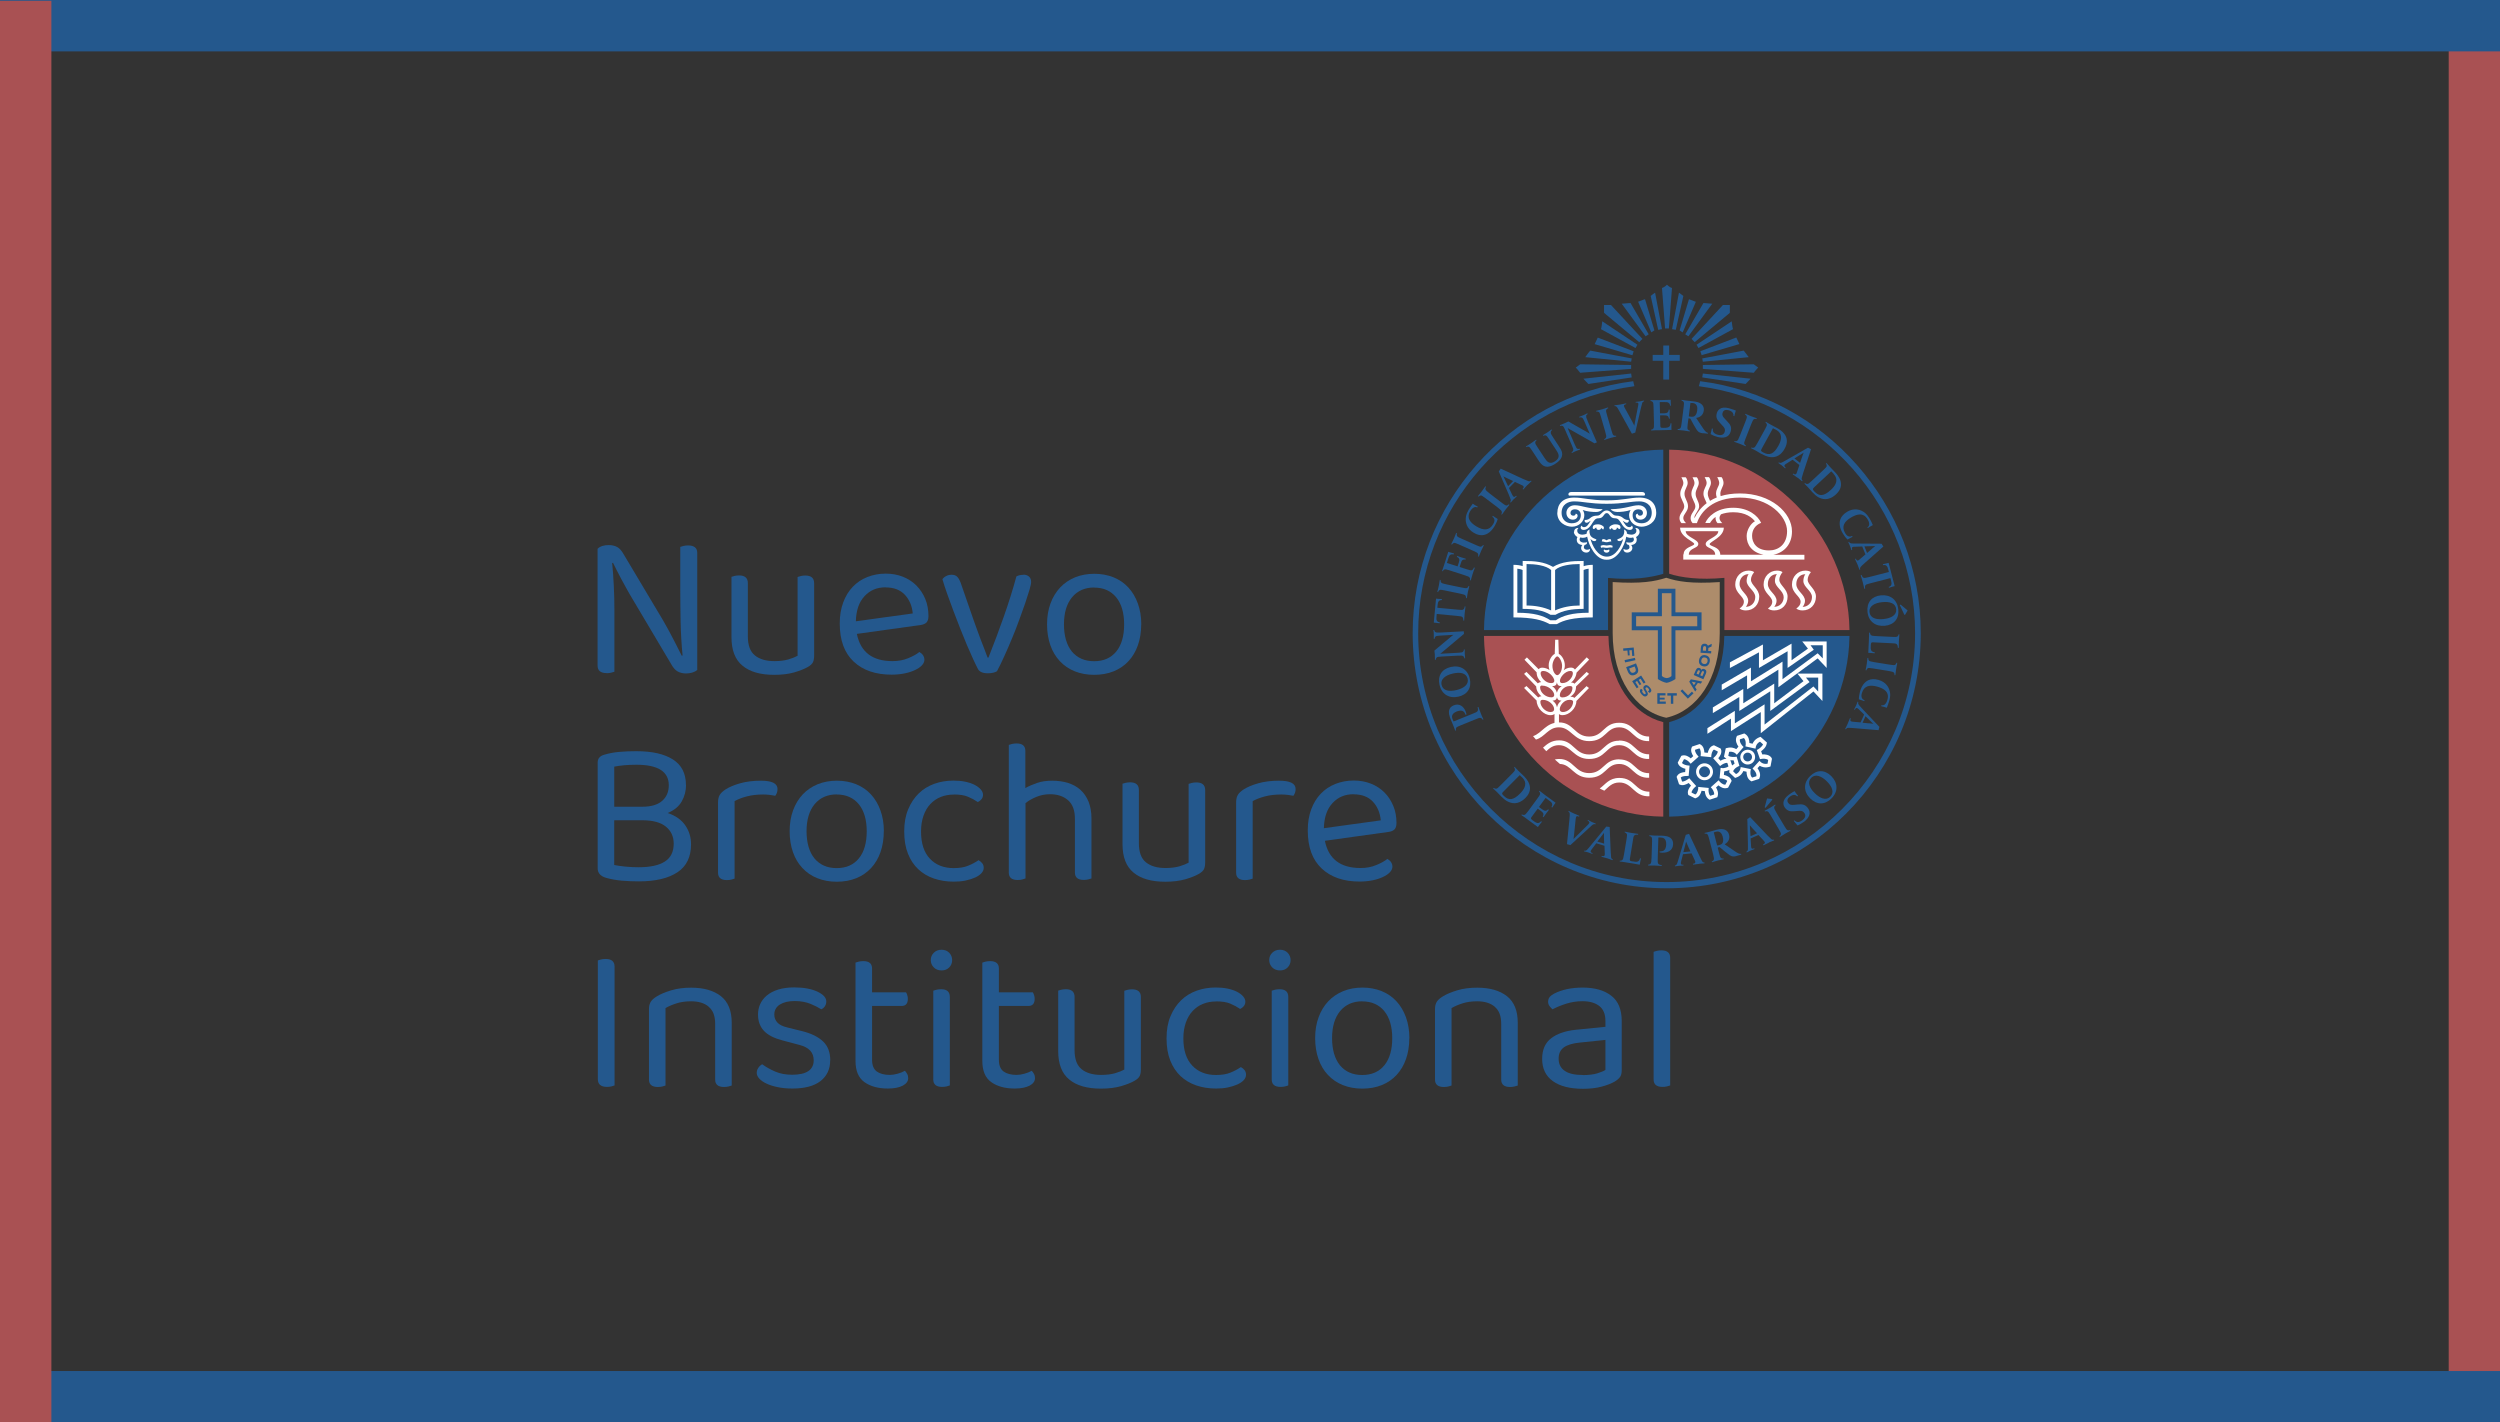 <?xml version="1.0" encoding="UTF-8"?><svg id="Capa_1" xmlns="http://www.w3.org/2000/svg" viewBox="0 0 290 165"><rect x="0" y="0" width="290" height="165" fill="#333333" stroke="none"/><defs><style>.cls-1{fill:#fff;}.cls-2{fill:#a95153;}.cls-3{fill:#ad8c6b;}.cls-4{fill:#24588d;}</style></defs><path class="cls-4" d="m70.38,78.08c-.71,0-1.06-.29-1.06-.86v-13.56c.29-.29.72-.43,1.3-.43.38,0,.71.08.98.23.27.15.52.43.74.83l4.58,7.68c.19.34.39.69.6,1.07s.41.75.6,1.13c.19.38.37.73.54,1.06s.31.6.42.83l.1-.02c-.13-1.3-.2-2.6-.23-3.91-.02-1.31-.04-2.59-.04-3.84v-4.85c.1-.03.22-.07.38-.11.16-.04.34-.06.53-.06.7,0,1.06.29,1.06.86v13.58c-.14.13-.33.23-.55.3-.22.07-.47.11-.74.11-.38,0-.71-.08-.98-.23s-.52-.43-.74-.83l-4.56-7.68c-.19-.32-.4-.67-.61-1.06-.22-.38-.42-.76-.62-1.13-.2-.37-.38-.72-.55-1.06s-.31-.62-.42-.84l-.1.02c.08.77.14,1.64.19,2.63.05.98.07,1.92.07,2.8v7.18c-.08.03-.2.07-.37.11s-.34.06-.52.06Z"/><path class="cls-4" d="m84.83,66.92c.08-.03.2-.07.37-.11.17-.04.35-.06.54-.06.67,0,1.01.3,1.01.89v6.17c0,1.04.27,1.78.82,2.22.54.44,1.3.66,2.26.66.64,0,1.18-.07,1.63-.2s.8-.28,1.06-.42v-9.14c.08-.03.2-.07.37-.11.17-.04.34-.06.52-.06.69,0,1.03.3,1.03.89v8.35c0,.34-.04.6-.13.8s-.3.4-.64.59c-.37.21-.88.41-1.52.6-.65.19-1.43.29-2.34.29-1.6,0-2.83-.35-3.68-1.06-.86-.7-1.28-1.81-1.28-3.31v-6.98Z"/><path class="cls-4" d="m99.4,73.55c.43,2.1,1.81,3.14,4.13,3.14.67,0,1.28-.11,1.82-.34.54-.22.98-.46,1.3-.72.38.22.58.53.58.91,0,.22-.1.44-.3.65-.2.21-.47.39-.82.55s-.74.29-1.2.38-.95.14-1.48.14c-1.86,0-3.32-.5-4.4-1.51s-1.62-2.48-1.62-4.42c0-.91.13-1.72.4-2.44.26-.71.63-1.32,1.1-1.81.47-.5,1.04-.88,1.69-1.14.66-.26,1.37-.4,2.14-.4.72,0,1.38.12,1.99.36.61.24,1.13.58,1.57,1.02s.78.96,1.03,1.56.37,1.26.37,1.98c0,.35-.08.6-.24.76-.16.15-.38.24-.67.28l-7.39,1.03Zm3.31-5.42c-.98,0-1.79.34-2.42,1.02-.64.68-.98,1.65-1.01,2.92l6.6-.91c-.08-.88-.39-1.6-.92-2.17-.54-.57-1.28-.85-2.24-.85Z"/><path class="cls-4" d="m118.7,66.66c.27,0,.49.07.66.22.17.14.25.35.25.62,0,.18-.06.48-.19.92-.13.44-.3.96-.5,1.56-.21.6-.44,1.26-.71,1.98-.26.72-.54,1.44-.84,2.15-.3.71-.59,1.4-.89,2.05s-.57,1.22-.83,1.7c-.08.06-.22.12-.42.17s-.41.07-.64.07c-.59,0-.98-.17-1.15-.5-.14-.27-.33-.65-.55-1.13-.22-.48-.46-1.02-.72-1.63-.26-.61-.52-1.26-.79-1.94-.27-.69-.54-1.37-.79-2.05-.26-.68-.5-1.34-.72-1.97-.22-.63-.41-1.2-.55-1.69.11-.16.26-.29.46-.38.19-.1.38-.14.58-.14.29,0,.51.07.66.22.15.14.29.38.42.72l1.49,4.3c.1.27.22.6.36,1,.14.39.29.79.44,1.2.15.41.3.8.46,1.19.15.38.28.71.37.98h.1c.64-1.62,1.24-3.21,1.79-4.78.55-1.57,1.04-3.11,1.45-4.63.21-.13.48-.19.82-.19Z"/><path class="cls-4" d="m132.38,72.42c0,.9-.13,1.7-.38,2.42s-.62,1.34-1.09,1.85c-.47.51-1.04.9-1.72,1.18-.67.27-1.42.41-2.26.41s-1.58-.14-2.26-.41c-.67-.27-1.25-.66-1.73-1.18-.48-.51-.85-1.13-1.1-1.85s-.38-1.53-.38-2.42.13-1.7.4-2.42c.26-.72.64-1.34,1.12-1.85.48-.51,1.06-.9,1.73-1.18.67-.27,1.42-.41,2.23-.41s1.56.14,2.23.41c.67.27,1.24.66,1.72,1.18.47.51.84,1.13,1.1,1.85.26.72.4,1.53.4,2.42Zm-5.45-4.27c-1.09,0-1.94.38-2.57,1.13-.62.75-.94,1.8-.94,3.14s.31,2.41.92,3.16c.62.74,1.48,1.12,2.58,1.12s1.96-.38,2.57-1.13c.61-.75.91-1.8.91-3.14s-.31-2.39-.92-3.14c-.62-.75-1.47-1.13-2.56-1.13Z"/><path class="cls-4" d="m79.58,91.04c0,.69-.16,1.32-.49,1.91s-.88,1.04-1.64,1.36c.91.3,1.59.78,2.04,1.43.45.65.67,1.38.67,2.2,0,1.46-.52,2.54-1.57,3.24s-2.54,1.06-4.48,1.06c-.67,0-1.32-.03-1.96-.08-.63-.06-1.24-.16-1.81-.32-.67-.19-1.01-.56-1.01-1.1v-12.29c0-.46.26-.77.79-.91.54-.16,1.12-.27,1.73-.32.61-.06,1.27-.08,1.99-.08,1.81,0,3.22.32,4.22.96,1.01.64,1.51,1.63,1.51,2.98Zm-8.33,2.54h3.26c1.01,0,1.77-.22,2.29-.67.52-.45.78-1.06.78-1.82,0-1.58-1.25-2.38-3.74-2.38-.56,0-1.04.02-1.45.06-.41.04-.79.09-1.14.16v4.66Zm0,1.58v5.18c.38.08.83.14,1.33.19s1.01.07,1.52.07c1.33,0,2.34-.22,3.02-.66.69-.44,1.03-1.13,1.03-2.08,0-.83-.31-1.49-.92-1.98s-1.52-.73-2.72-.73h-3.26Z"/><path class="cls-4" d="m85.21,101.92c-.08.03-.2.07-.36.11-.16.04-.34.06-.53.06-.69,0-1.03-.29-1.03-.86v-8.14c0-.37.07-.66.2-.88s.36-.43.68-.64c.42-.27.98-.51,1.69-.71s1.52-.3,2.41-.3c1.28,0,1.92.32,1.92.96,0,.16-.02.31-.07.44-.05.14-.11.25-.19.35-.16-.03-.37-.06-.62-.1-.26-.03-.51-.05-.77-.05-.74,0-1.38.08-1.94.23-.56.15-1.02.33-1.39.54v8.98Z"/><path class="cls-4" d="m102.52,96.42c0,.9-.13,1.7-.38,2.42s-.62,1.34-1.09,1.85c-.47.51-1.04.9-1.72,1.18-.67.27-1.42.41-2.26.41s-1.58-.14-2.26-.41c-.67-.27-1.25-.66-1.73-1.18-.48-.51-.85-1.13-1.1-1.85s-.38-1.53-.38-2.42.13-1.7.4-2.42c.26-.72.64-1.34,1.12-1.85.48-.51,1.06-.9,1.73-1.18.67-.27,1.42-.41,2.23-.41s1.56.14,2.23.41c.67.27,1.24.66,1.72,1.18.47.51.84,1.13,1.1,1.85.26.72.4,1.53.4,2.42Zm-5.45-4.27c-1.09,0-1.94.38-2.57,1.13-.62.75-.94,1.8-.94,3.14s.31,2.41.92,3.16c.62.74,1.48,1.12,2.58,1.12s1.96-.38,2.57-1.13c.61-.75.91-1.8.91-3.14s-.31-2.39-.92-3.14c-.62-.75-1.47-1.13-2.56-1.13Z"/><path class="cls-4" d="m110.63,92.17c-.54,0-1.05.09-1.51.28-.46.18-.86.46-1.2.82-.34.36-.6.81-.79,1.34-.19.54-.29,1.15-.29,1.84,0,1.38.34,2.43,1.03,3.16.69.73,1.61,1.09,2.76,1.09.67,0,1.23-.09,1.68-.28.45-.18.85-.4,1.2-.64.18.1.32.22.43.36.11.14.17.32.17.53,0,.22-.09.43-.26.62-.18.19-.42.36-.73.5-.31.14-.68.26-1.1.35-.42.09-.88.13-1.38.13-.83,0-1.6-.12-2.3-.36s-1.31-.6-1.82-1.08c-.51-.48-.91-1.08-1.2-1.81-.29-.73-.43-1.59-.43-2.58s.15-1.83.46-2.56c.3-.73.71-1.34,1.22-1.84.51-.5,1.12-.87,1.81-1.12.7-.25,1.44-.37,2.22-.37.5,0,.96.04,1.38.13s.79.21,1.09.37c.3.16.54.34.71.54.17.2.25.4.25.61,0,.19-.06.36-.17.5-.11.14-.26.26-.43.34-.35-.24-.74-.45-1.15-.62-.42-.18-.96-.26-1.63-.26Z"/><path class="cls-4" d="m118.58,102.02c-.16.04-.34.06-.53.06-.69,0-1.03-.29-1.03-.86v-14.81c.08-.03.2-.07.37-.11s.35-.06.54-.06c.67,0,1.01.29,1.01.86v4.32c.38-.22.84-.42,1.36-.6.52-.18,1.11-.26,1.76-.26s1.28.09,1.84.26c.55.18,1.03.44,1.43.8.4.36.71.82.94,1.37.22.55.34,1.2.34,1.93v6.98c-.08.03-.2.07-.37.11s-.34.06-.52.06c-.69,0-1.03-.29-1.03-.86v-6.24c0-.96-.26-1.67-.79-2.14-.53-.46-1.22-.7-2.09-.7-.56,0-1.08.1-1.57.3s-.92.44-1.28.73v8.74c-.08.03-.2.07-.36.11Z"/><path class="cls-4" d="m130.19,90.92c.08-.03.2-.07.37-.11.17-.04.35-.06.54-.06.67,0,1.01.3,1.01.89v6.17c0,1.04.27,1.78.82,2.22.54.44,1.3.66,2.26.66.64,0,1.18-.07,1.63-.2s.8-.28,1.06-.42v-9.14c.08-.03.2-.07.37-.11.17-.04.34-.06.52-.06.69,0,1.03.3,1.03.89v8.35c0,.34-.04.6-.13.8s-.3.4-.64.59c-.37.21-.88.41-1.52.6-.65.19-1.43.29-2.34.29-1.6,0-2.83-.35-3.68-1.06-.86-.7-1.28-1.81-1.28-3.31v-6.98Z"/><path class="cls-4" d="m145.31,101.92c-.08.03-.2.07-.36.11-.16.04-.34.06-.53.06-.69,0-1.03-.29-1.03-.86v-8.14c0-.37.07-.66.2-.88s.36-.43.68-.64c.42-.27.98-.51,1.69-.71s1.52-.3,2.41-.3c1.28,0,1.92.32,1.92.96,0,.16-.02.31-.07.44-.05.14-.11.25-.19.35-.16-.03-.37-.06-.62-.1-.26-.03-.51-.05-.77-.05-.74,0-1.38.08-1.94.23-.56.15-1.02.33-1.39.54v8.98Z"/><path class="cls-4" d="m153.69,97.55c.43,2.1,1.81,3.14,4.13,3.14.67,0,1.28-.11,1.82-.34.54-.22.98-.46,1.3-.72.38.22.58.53.58.91,0,.22-.1.44-.3.65-.2.21-.47.39-.82.55s-.74.29-1.2.38-.95.14-1.48.14c-1.86,0-3.32-.5-4.4-1.51s-1.62-2.48-1.62-4.42c0-.91.13-1.72.4-2.44.26-.71.63-1.32,1.1-1.81.47-.5,1.04-.88,1.69-1.14.66-.26,1.37-.4,2.14-.4.72,0,1.38.12,1.99.36.61.24,1.13.58,1.57,1.02s.78.96,1.03,1.56.37,1.26.37,1.98c0,.35-.08.6-.24.76-.16.15-.38.24-.67.28l-7.39,1.03Zm3.31-5.42c-.98,0-1.79.34-2.42,1.02-.64.68-.98,1.65-1.01,2.92l6.6-.91c-.08-.88-.39-1.6-.92-2.17-.54-.57-1.28-.85-2.24-.85Z"/><path class="cls-4" d="m70.94,126.02c-.16.04-.34.06-.53.06-.7,0-1.06-.3-1.06-.89v-13.78c.08-.03.2-.07.37-.11.17-.04.35-.06.54-.06.69,0,1.03.3,1.03.89v13.78c-.08.03-.2.07-.36.11Z"/><path class="cls-4" d="m82.2,116.77c-.5-.42-1.18-.62-2.03-.62-.64,0-1.21.08-1.7.24-.5.16-.92.34-1.27.55v8.98c-.08.03-.2.07-.36.11-.16.04-.34.06-.53.06-.69,0-1.03-.29-1.03-.86v-8.18c0-.34.07-.61.2-.83s.37-.43.71-.64c.42-.26.97-.49,1.66-.7.69-.21,1.46-.31,2.33-.31,1.46,0,2.6.33,3.44.98.84.66,1.26,1.69,1.26,3.1v7.27c-.08.03-.2.07-.37.11s-.34.06-.52.06c-.69,0-1.03-.29-1.03-.86v-6.48c0-.9-.25-1.55-.76-1.97Z"/><path class="cls-4" d="m96.3,123.01c0,1.02-.38,1.82-1.13,2.4s-1.84.86-3.26.86c-.61,0-1.17-.05-1.68-.16-.51-.1-.95-.24-1.31-.41-.36-.17-.64-.36-.84-.58-.2-.22-.3-.44-.3-.66,0-.19.05-.38.16-.55.1-.18.26-.33.47-.46.43.32.94.6,1.51.85s1.23.37,1.97.37c1.66,0,2.5-.56,2.5-1.68,0-.91-.55-1.5-1.66-1.78l-1.99-.53c-.98-.26-1.69-.63-2.14-1.12s-.67-1.12-.67-1.88c0-.42.08-.82.25-1.2s.43-.72.78-1.01c.35-.29.79-.52,1.31-.68s1.13-.25,1.84-.25c1.12,0,2.02.17,2.71.49.69.33,1.03.71,1.03,1.14,0,.21-.05.39-.16.55-.1.16-.24.28-.42.36-.29-.19-.7-.4-1.22-.62-.53-.22-1.15-.34-1.87-.34s-1.29.14-1.72.41c-.42.27-.64.66-.64,1.15,0,.37.12.68.36.94.24.26.64.45,1.2.58l1.66.41c1.09.27,1.9.68,2.45,1.21s.82,1.26.82,2.17Z"/><path class="cls-4" d="m103,126.27c-1.12,0-2.03-.25-2.72-.74-.7-.5-1.04-1.32-1.04-2.47v-11.4c.08-.03.2-.07.37-.11s.35-.06.54-.06c.67,0,1.01.29,1.01.86v2.76h3.94c.05.08.1.19.14.32.05.14.07.28.07.44,0,.54-.24.82-.72.82h-3.43v6.24c0,.64.18,1.09.54,1.36.36.26.87.4,1.52.4.27,0,.58-.05.91-.14s.62-.21.84-.34c.1.1.18.22.26.36.08.14.12.31.12.5,0,.35-.21.64-.62.86-.42.22-.99.34-1.73.34Z"/><path class="cls-4" d="m107.97,111.37c0-.34.12-.62.35-.85s.53-.35.9-.35.66.12.89.35c.22.23.34.52.34.85s-.11.62-.34.85c-.22.23-.52.35-.89.35s-.67-.12-.9-.35c-.23-.23-.35-.52-.35-.85Zm2.21,14.54c-.08.03-.2.07-.36.11-.16.04-.34.06-.53.06-.69,0-1.03-.29-1.03-.86v-10.3c.08-.03.2-.07.37-.11.17-.04.35-.06.54-.06.67,0,1.01.3,1.01.89v10.27Z"/><path class="cls-4" d="m117.71,126.27c-1.12,0-2.03-.25-2.72-.74-.7-.5-1.04-1.32-1.04-2.47v-11.4c.08-.03.2-.07.37-.11s.35-.06.54-.06c.67,0,1.01.29,1.01.86v2.76h3.94c.05.08.1.19.14.32.05.14.07.28.07.44,0,.54-.24.82-.72.82h-3.43v6.24c0,.64.18,1.09.54,1.36.36.26.87.4,1.52.4.27,0,.58-.05.91-.14s.62-.21.84-.34c.1.1.18.22.26.36.08.14.12.31.12.5,0,.35-.21.64-.62.86-.42.22-.99.34-1.73.34Z"/><path class="cls-4" d="m122.73,114.92c.08-.03.2-.07.37-.11.17-.04.35-.06.54-.06.67,0,1.01.3,1.01.89v6.17c0,1.04.27,1.78.82,2.22.54.44,1.3.66,2.26.66.64,0,1.18-.07,1.63-.2s.8-.28,1.06-.42v-9.14c.08-.03.2-.07.37-.11.17-.04.34-.06.52-.06.69,0,1.03.3,1.03.89v8.35c0,.34-.04.6-.13.8s-.3.4-.64.59c-.37.21-.88.41-1.52.6-.65.19-1.43.29-2.34.29-1.6,0-2.83-.35-3.68-1.06-.86-.7-1.28-1.81-1.28-3.31v-6.98Z"/><path class="cls-4" d="m141.06,116.17c-.54,0-1.05.09-1.51.28-.46.18-.86.46-1.2.82-.34.36-.6.81-.79,1.34-.19.54-.29,1.15-.29,1.84,0,1.38.34,2.43,1.03,3.16.69.73,1.61,1.09,2.76,1.09.67,0,1.23-.09,1.68-.28.45-.18.85-.4,1.2-.64.18.1.32.22.43.36.11.14.17.32.17.53,0,.22-.09.43-.26.62-.18.19-.42.36-.73.5-.31.14-.68.26-1.1.35-.42.09-.88.13-1.38.13-.83,0-1.6-.12-2.3-.36s-1.31-.6-1.82-1.08c-.51-.48-.91-1.08-1.2-1.81-.29-.73-.43-1.59-.43-2.58s.15-1.83.46-2.56c.3-.73.71-1.34,1.22-1.84.51-.5,1.12-.87,1.81-1.12.7-.25,1.44-.37,2.22-.37.5,0,.96.04,1.38.13s.79.21,1.09.37c.3.16.54.34.71.54.17.2.25.4.25.61,0,.19-.06.36-.17.5-.11.14-.26.26-.43.34-.35-.24-.74-.45-1.15-.62-.42-.18-.96-.26-1.63-.26Z"/><path class="cls-4" d="m147.23,111.37c0-.34.12-.62.35-.85s.53-.35.9-.35.66.12.89.35c.22.23.34.52.34.85s-.11.62-.34.85c-.22.23-.52.35-.89.35s-.67-.12-.9-.35c-.23-.23-.35-.52-.35-.85Zm2.21,14.54c-.08.03-.2.07-.36.11-.16.04-.34.06-.53.06-.69,0-1.03-.29-1.03-.86v-10.3c.08-.03.2-.07.37-.11.17-.04.35-.06.54-.06.67,0,1.01.3,1.01.89v10.27Z"/><path class="cls-4" d="m163.48,120.42c0,.9-.13,1.7-.38,2.42s-.62,1.34-1.09,1.85c-.47.51-1.04.9-1.72,1.18-.67.27-1.42.41-2.26.41s-1.58-.14-2.26-.41c-.67-.27-1.25-.66-1.73-1.18-.48-.51-.85-1.13-1.1-1.85s-.38-1.53-.38-2.42.13-1.7.4-2.42c.26-.72.64-1.34,1.12-1.85.48-.51,1.06-.9,1.73-1.18.67-.27,1.42-.41,2.23-.41s1.56.14,2.23.41c.67.27,1.24.66,1.72,1.18.47.51.84,1.13,1.1,1.85.26.72.4,1.53.4,2.42Zm-5.45-4.27c-1.09,0-1.94.38-2.57,1.13-.62.75-.94,1.8-.94,3.14s.31,2.41.92,3.16c.62.74,1.48,1.12,2.58,1.12s1.96-.38,2.57-1.13c.61-.75.91-1.8.91-3.14s-.31-2.39-.92-3.14c-.62-.75-1.47-1.13-2.56-1.13Z"/><path class="cls-4" d="m173.38,116.77c-.5-.42-1.18-.62-2.03-.62-.64,0-1.21.08-1.7.24-.5.16-.92.34-1.27.55v8.98c-.08.03-.2.07-.36.11-.16.04-.34.06-.53.06-.69,0-1.03-.29-1.03-.86v-8.18c0-.34.07-.61.2-.83s.37-.43.71-.64c.42-.26.97-.49,1.66-.7.69-.21,1.46-.31,2.33-.31,1.46,0,2.6.33,3.44.98.84.66,1.26,1.69,1.26,3.1v7.27c-.08.03-.2.07-.37.11s-.34.06-.52.06c-.69,0-1.03-.29-1.03-.86v-6.48c0-.9-.25-1.55-.76-1.97Z"/><path class="cls-4" d="m183.59,114.56c1.39,0,2.5.31,3.31.94.82.62,1.22,1.61,1.22,2.95v5.69c0,.35-.07.62-.2.8-.14.18-.34.36-.61.52-.38.22-.89.42-1.52.59s-1.36.25-2.17.25c-1.5,0-2.67-.3-3.49-.89s-1.24-1.45-1.24-2.57c0-1.06.34-1.85,1.03-2.39.69-.54,1.66-.87,2.9-1l3.41-.34v-.67c0-.8-.24-1.38-.72-1.75-.48-.37-1.13-.55-1.94-.55-.67,0-1.3.1-1.9.29-.59.19-1.12.41-1.58.65-.13-.11-.24-.24-.35-.38-.1-.14-.16-.3-.16-.48,0-.22.06-.41.17-.55.11-.14.29-.28.53-.41.43-.22.93-.4,1.49-.52.56-.12,1.17-.18,1.82-.18Zm.02,10.15c.67,0,1.23-.07,1.67-.2.44-.14.76-.27.95-.4v-3.48l-2.98.31c-.83.08-1.45.27-1.85.56-.4.3-.6.73-.6,1.31,0,.61.23,1.08.7,1.4.46.33,1.17.49,2.11.49Z"/><path class="cls-4" d="m193.38,126.02c-.16.04-.34.06-.53.06-.69,0-1.03-.29-1.03-.86v-14.81c.08-.03.2-.07.37-.11s.34-.06.52-.06c.69,0,1.03.29,1.03.86v14.81c-.08.03-.2.07-.36.11Z"/><path class="cls-4" d="m192.94,66.56v-14.4c-11.46.14-20.65,9.61-20.8,20.93h14.39v-6.05c2.87.27,4.91-.03,6.41-.48"/><path class="cls-2" d="m200.03,67.03v6.06h14.51c-.14-11.19-9.6-20.79-20.92-20.93v14.39c1.36.45,3.55.75,6.41.48"/><path class="cls-2" d="m186.58,73.77h-14.44c.14,11.32,9.34,20.82,20.8,20.96v-10.96c-3.55-.91-6.26-4.54-6.36-10"/><path class="cls-4" d="m193.62,83.77v10.96c11.32-.14,20.78-9.64,20.92-20.96h-14.52c-.09,5.46-2.86,9.09-6.4,10"/><path class="cls-4" d="m174.82,92.94c-.15-.08-.39-.26-.68-.55-.19-.19-.32-.34-.49-.51-.13-.13-.29-.28-.45-.42l.07-.07s.15.11.27.1c.14,0,.24-.11.57-.44l1.29-1.3c.24-.24.31-.33.33-.43.01-.07,0-.18-.1-.29l.07-.07s.13.15.41.43c.12.12.36.34.63.61.34.34,1.35,1.4.22,2.55-.88.89-1.67.64-2.12.39m1.72-2.77c-.2-.2-.28-.25-.28-.25l-1.91,1.93c-.11.11-.15.18-.1.28.03.05.09.11.17.19.58.57,1.12.51,1.9-.28.95-.96.55-1.55.22-1.87"/><path class="cls-4" d="m178.4,95.94l-1.2-.88c-.24-.18-.47-.35-.72-.51l.06-.08c.05.04.16.08.28.06.13-.03.23-.15.5-.51l1.08-1.48c.2-.27.25-.37.26-.47,0-.07-.03-.17-.14-.27l.05-.08c.23.19.41.32.65.5l1.23.9s-.27.35-.39.56l-.09-.07c.1-.15.11-.29.07-.4-.05-.13-.13-.2-.4-.39l-.35-.26-.77,1.05.36.26c.15.11.28.19.4.18.1,0,.2-.05.3-.17l.09.07c-.07.09-.12.15-.32.42-.19.27-.23.32-.3.42l-.09-.07c.07-.12.09-.22.08-.3-.03-.14-.16-.25-.31-.36l-.35-.26-.7.95c-.14.19-.12.24.11.41l.07.05c.24.17.41.29.6.26.1-.02.21-.09.31-.21l.09.07c-.16.18-.45.59-.45.59"/><path class="cls-4" d="m184.78,95.65c-.07.04-.22.17-.48.42l-2.13,1.96-.4-.11.28-2.85c.04-.39.05-.64.04-.68,0-.06-.03-.18-.16-.24l.04-.09c.13.08.45.24.59.3.14.07.51.23.65.28l-.04.09c-.12-.05-.2-.06-.25-.05-.04.01-.07.04-.09.09-.03.06-.04.15-.06.31l-.18,1.76c-.03.34-.07.5-.07.5,0,0,.13-.13.37-.37l1.26-1.25c.11-.11.18-.18.2-.24.02-.04.03-.08.01-.12-.03-.08-.13-.12-.2-.16l.04-.09c.16.09.28.15.45.24.16.07.3.13.46.19l-.04.09c-.13-.07-.25,0-.3.03"/><path class="cls-4" d="m186.45,99.57c-.15-.05-.53-.15-.68-.19l.03-.09c.12.04.21.04.26.01.04-.02.07-.05.08-.1.02-.06.02-.15.01-.31l-.03-.78-.95-.29-.48.63c-.09.13-.15.2-.17.26-.01.05-.01.08,0,.12.04.07.15.11.22.13l-.03.09c-.17-.07-.29-.11-.48-.17-.16-.05-.31-.09-.48-.12l.03-.09c.14.05.25-.03.29-.07.06-.05.19-.2.42-.48l1.84-2.24.39.05.12,2.86c.02.39.04.64.05.68.02.06.05.18.2.22l-.03.09c-.14-.05-.48-.17-.63-.22m-.37-2.45c-.01-.35,0-.5,0-.5l-.77,1.01.79.24-.02-.75Z"/><path class="cls-4" d="m190.19,100.3l-1.44-.24c-.29-.05-.58-.1-.87-.13l.02-.09c.07.01.18,0,.28-.07.1-.09.13-.23.21-.68l.3-1.81c.05-.33.06-.45.02-.54-.03-.06-.11-.14-.24-.18v-.09c.22.04.59.12.78.15.18.03.57.08.78.11l-.02.1c-.22-.03-.35,0-.43.09-.1.09-.12.26-.18.67l-.33,2.01c-.04.24,0,.27.28.32h.09c.29.06.47.08.62-.03.08-.06.15-.17.18-.33l.11.02c-.06.24-.14.73-.14.73"/><path class="cls-4" d="m192.86,98.92c-.24,0-.35-.05-.35-.05v-.11s.06,0,.11,0c.15,0,.28-.03.38-.1.17-.12.27-.36.28-.7.02-.77-.42-.8-.69-.81-.09,0-.22,0-.22,0l-.07,2.34c-.01.41-.02.58.05.69.07.1.19.15.41.17v.1c-.21-.02-.67-.04-.86-.05-.19,0-.48-.01-.71,0v-.1c.07,0,.18-.02.27-.11.09-.1.1-.25.12-.7l.06-1.83c.01-.33,0-.45-.05-.53-.04-.06-.12-.13-.27-.14v-.1c.21.02.45.03.64.04.3,0,.48,0,.8.01.11,0,.39.02.6.07.39.1.73.35.72.91-.02.71-.57,1-1.21.99"/><path class="cls-4" d="m197.09,100.21c-.16.02-.55.07-.7.09v-.1c.12-.01.2-.05.23-.09.03-.03.04-.07.04-.12,0-.06-.04-.15-.11-.29l-.33-.71-.99.1-.2.76c-.04.15-.06.24-.05.31,0,.05.02.08.05.11.06.05.18.04.25.04v.09c-.18,0-.31.01-.5.03-.17.02-.32.04-.49.07v-.1c.14,0,.21-.13.23-.18.04-.07.1-.26.2-.6l.83-2.78.38-.11,1.22,2.59c.17.35.29.57.31.61.04.04.11.14.26.12v.1c-.15,0-.5.03-.65.05m-1.29-2.12c-.15-.32-.19-.46-.19-.46l-.32,1.23.82-.08-.31-.68Z"/><path class="cls-4" d="m201.44,99.3c-.53.14-.72-.04-.96-.22-.15-.11-.67-.52-1.01-.82l-.22.06.18.7c.08.32.13.43.2.5.06.05.16.09.3.06l.02.09c-.2.04-.5.11-.68.15-.18.05-.48.14-.68.2l-.02-.09c.07-.02.17-.07.22-.18.06-.12.03-.27-.08-.71l-.46-1.77c-.08-.32-.13-.43-.2-.5-.05-.05-.15-.09-.3-.06l-.02-.09c.21-.04.38-.08.56-.13.37-.1.45-.13.78-.22.12-.03.38-.1.6-.1.65,0,.84.44.9.64.07.27.1.78-.51,1.13,0,0,.74.51,1.14.78.33.22.55.37.77.32l.02.09s-.11.05-.55.16m-2.42-2.8c-.11.03-.22.07-.22.07l.39,1.52s.12-.02.24-.05c.07-.02.14-.04.2-.07.07-.04.39-.19.21-.89-.19-.73-.63-.63-.83-.58"/><path class="cls-4" d="m205.19,97.75c-.14.06-.5.23-.64.31l-.04-.09c.12-.05.18-.11.2-.16.02-.04.02-.08,0-.13-.03-.06-.09-.13-.2-.25l-.53-.57-.91.4.05.79c0,.16.02.25.04.31.02.04.04.07.08.08.08.03.18-.02.25-.04l.04.09c-.17.07-.3.11-.47.18-.15.07-.29.14-.44.22l-.04-.09c.14-.06.16-.19.18-.25.01-.08.01-.28,0-.64l-.07-2.9.33-.22,1.97,2.08c.27.28.45.45.49.48.05.03.16.1.29.04l.04.09c-.14.05-.47.19-.62.25m-1.88-1.62c-.24-.26-.33-.38-.33-.38l.08,1.27.76-.34-.51-.55Z"/><path class="cls-4" d="m205.58,92.78l-.78.93-.1-.05.27-1.01.02-.03.57.07.02.08m.23.88c-.02.13.05.26.28.66l.93,1.57c.17.29.25.38.33.42.07.03.17.04.3-.02l.05.08c-.18.1-.47.25-.63.35-.16.09-.43.27-.6.38l-.05-.08c.06-.04.14-.12.16-.23.03-.13-.04-.26-.28-.66l-.93-1.58c-.17-.29-.25-.38-.33-.42-.07-.03-.17-.04-.3.02l-.05-.08c.19-.1.47-.25.63-.35.16-.1.43-.27.6-.38l.05.08c-.06.03-.14.11-.17.23"/><path class="cls-4" d="m209.24,95.34c-.2.15-.5.33-.74.41l-.05-.07c-.15-.2-.26-.33-.37-.45l.09-.07c.11.12.24.19.38.2.19,0,.37-.1.52-.21.55-.41.29-.78.22-.86-.21-.28-.46-.25-.8-.22l-.35.03c-.45.04-.79,0-1.09-.41-.16-.21-.45-.82.43-1.48.38-.29.69-.44.69-.44,0,0,.06.1.16.24.18.24.24.3.24.3l-.09.07c-.09-.1-.19-.15-.3-.17-.19-.03-.4.09-.54.19-.44.33-.3.62-.19.76.16.22.37.23.7.2l.39-.04c.5-.05.84-.02,1.17.41.43.57.15,1.15-.47,1.62"/><path class="cls-4" d="m212.46,92.61c-.78.78-1.71.77-2.47.01-.79-.78-.81-1.8-.03-2.58.78-.78,1.71-.77,2.47-.01.78.78.81,1.8.03,2.58m-2.35-2.39c-.51.51-.2,1.19.39,1.78.63.62,1.33.9,1.81.42.51-.51.2-1.19-.39-1.78-.62-.62-1.33-.9-1.81-.42"/><path class="cls-4" d="m170.02,82.55c.09.22.09.34.09.34l-.1.04s-.02-.06-.04-.11c-.06-.14-.14-.24-.24-.31-.18-.11-.44-.1-.75.02-.71.29-.56.71-.46.96.03.08.1.2.1.2l2.17-.88c.38-.16.54-.21.61-.33.06-.11.06-.23,0-.44l.09-.04c.07.2.23.63.3.8.07.17.18.45.29.65l-.09.04c-.03-.06-.09-.16-.21-.2-.13-.05-.27,0-.69.18l-1.7.69c-.31.13-.41.18-.47.26-.04.06-.07.16-.02.3l-.09.04c-.07-.2-.16-.42-.23-.6-.11-.28-.19-.44-.31-.74-.04-.1-.14-.36-.18-.58-.06-.39.02-.81.54-1.02.65-.27,1.15.12,1.39.71"/><path class="cls-4" d="m170.49,78.71c.25,1.07-.26,1.86-1.3,2.1-1.08.25-1.95-.27-2.2-1.34-.25-1.07.25-1.86,1.3-2.1,1.08-.25,1.95.27,2.2,1.34m-3.27.73c.16.71.9.8,1.72.61.86-.2,1.46-.65,1.31-1.31-.17-.7-.9-.8-1.72-.61-.86.2-1.46.65-1.31,1.31"/><path class="cls-4" d="m166.49,73.31c.11.08.25.08.71.06l2.6-.14.02.3-2.58,2.17c-.11.1-.19.14-.19.14l2.11-.12c.33-.02.45-.04.53-.1.06-.05.12-.13.12-.28h.1c0,.2,0,.31,0,.5.01.19.02.3.05.53h-.09c0-.06-.04-.17-.13-.25-.11-.08-.25-.08-.71-.06l-1.83.1c-.33.02-.45.04-.53.1-.06.05-.12.14-.12.28h-.1c0-.2,0-.43-.01-.61,0-.08-.03-.32-.05-.46l1.97-1.65c.17-.14.25-.18.25-.18l-1.55.09c-.33.02-.45.04-.53.1-.06.05-.11.13-.12.28h-.09c0-.2,0-.33,0-.52,0-.19-.01-.28-.05-.51h.1c0,.06.04.17.13.25"/><path class="cls-4" d="m167.26,69.61c-.18-.01-.31.05-.38.15-.08.11-.1.22-.13.54l-.02.2,2.47.23c.33.03.45.03.53-.02.14-.07.17-.31.17-.36h.1c-.03.21-.08.64-.1.82-.02.19-.05.62-.06.82h-.09c0-.05,0-.28-.09-.39-.09-.1-.23-.12-.68-.16l-2.32-.22-.02.2c-.03.33-.03.44.03.56.05.11.16.19.34.21v.11c-.25-.04-.69-.08-.69-.08l.26-2.78s.44.05.68.05v.11"/><path class="cls-4" d="m167.17,67.56c.08.11.23.14.67.24l1.79.37c.33.07.45.07.54.04.07-.03.14-.1.18-.24l.09.02c-.05.2-.13.52-.17.7-.04.18-.09.5-.12.7l-.09-.02c.01-.07,0-.18-.06-.28-.08-.11-.23-.14-.67-.24l-1.79-.37c-.33-.07-.45-.08-.54-.04-.07.03-.15.1-.18.24l-.09-.02c.05-.2.13-.52.17-.7.04-.18.09-.5.12-.7l.09.02c-.01.07-.01.18.06.28"/><path class="cls-4" d="m168.61,64.32c-.17-.05-.31-.02-.4.06-.1.09-.14.19-.24.5l-.13.42,1.24.4.14-.43c.06-.18.09-.32.04-.44-.03-.09-.11-.17-.26-.23l.03-.11c.11.04.18.07.5.17.31.1.38.11.5.15l-.03.11c-.13-.03-.23-.02-.31.02-.13.08-.19.23-.24.41l-.13.42.9.29c.32.1.43.12.51.09.15-.04.23-.27.25-.32l.1.03c-.07.19-.22.59-.27.77-.09.28-.12.41-.2.7l-.09-.03c.02-.07.03-.18-.03-.28-.07-.12-.21-.17-.64-.31l-1.74-.56c-.32-.1-.44-.12-.53-.1-.07.02-.16.08-.21.22l-.09-.03c.1-.27.17-.49.26-.78l.46-1.45s.42.14.66.19l-.03.11"/><path class="cls-4" d="m169,62.15c.06.12.19.19.61.37l1.68.74c.31.14.42.17.51.15.07-.02.16-.07.23-.19l.09.04c-.09.19-.23.48-.31.65-.08.17-.2.47-.27.66l-.09-.04c.03-.06.05-.18,0-.29-.06-.12-.19-.19-.61-.37l-1.67-.74c-.31-.14-.42-.17-.51-.15-.07.02-.16.07-.23.19l-.09-.04c.09-.19.23-.48.31-.65.07-.17.19-.47.27-.66l.09.04c-.03.06-.05.18,0,.29"/><path class="cls-4" d="m171.36,58.87c-.12-.07-.24-.07-.34-.03-.21.07-.37.29-.46.43-.24.4-.51,1.07.73,1.81.76.45,1.45.51,1.91-.27.1-.16.21-.4.13-.61-.03-.1-.1-.19-.22-.26l.06-.1c.13.09.26.18.48.31l.08.05c-.05.25-.22.6-.36.83-.34.58-.79.96-1.31,1.04-.34.05-.72-.03-1.11-.27-.79-.47-1.03-1.21-.89-1.92.05-.28.21-.58.31-.76.21-.35.45-.65.47-.69.08.06.19.12.28.18.12.07.24.13.3.16l-.06.1"/><path class="cls-4" d="m172.32,56.75c.03.13.14.23.5.51l1.45,1.11c.27.2.37.26.47.27.07,0,.17-.03.27-.14l.08.06c-.13.16-.34.41-.45.56-.11.15-.3.41-.42.58l-.07-.06c.04-.05.09-.16.06-.28-.03-.13-.14-.23-.5-.51l-1.46-1.11c-.27-.2-.37-.26-.46-.27-.07,0-.17.03-.27.14l-.08-.06c.13-.16.34-.41.45-.56.11-.15.3-.41.41-.58l.08.06c-.04.06-.09.16-.07.28"/><path class="cls-4" d="m177.17,56.27c-.11.11-.38.4-.48.52l-.07-.07c.09-.09.13-.17.13-.22,0-.04-.02-.08-.05-.12-.05-.05-.13-.09-.27-.15l-.7-.33-.69.71.34.71c.07.14.11.22.16.27.03.03.07.05.11.05.08,0,.16-.08.22-.13l.07.07c-.14.13-.23.21-.37.35-.12.12-.22.24-.33.37l-.07-.07c.11-.1.08-.24.07-.29-.02-.07-.09-.26-.23-.59l-1.15-2.66.22-.33,2.6,1.2c.36.16.59.25.63.26.06.01.18.03.28-.08l.07.07c-.12.1-.37.35-.48.46m-2.35-.79c-.32-.15-.44-.23-.44-.23l.55,1.15.58-.6-.68-.32Z"/><path class="cls-4" d="m179.89,50.16c-.02.13.06.26.31.64l.59.9c.22.33.35.55.4.77.15.66-.4,1.08-.76,1.32-.75.49-1.18.39-1.49.17-.23-.17-.42-.47-.57-.7l-.67-1.02c-.18-.28-.26-.37-.35-.41-.07-.03-.17-.03-.3.04l-.05-.08c.18-.1.46-.27.61-.38.16-.1.42-.29.58-.41l.05.08c-.06.04-.14.12-.15.24-.02.13.06.26.31.64l.78,1.18c.26.4.56.79,1.21.37.67-.44.38-.92.15-1.27l-.86-1.31c-.18-.28-.26-.37-.35-.41-.07-.03-.17-.03-.3.04l-.05-.08c.18-.1.33-.19.49-.3.16-.1.35-.24.52-.37l.05.08c-.06.04-.14.12-.15.24"/><path class="cls-4" d="m184.01,48.23c-.04.13.01.27.19.69l1.04,2.39-.27.12-2.93-1.66c-.13-.07-.2-.13-.2-.13l.84,1.94c.13.31.2.41.27.46.06.04.17.06.3.01l.04.09c-.19.07-.3.11-.47.18-.17.07-.28.12-.48.23l-.04-.09c.06-.03.16-.1.19-.21.04-.13-.01-.27-.2-.69l-.73-1.68c-.13-.31-.19-.41-.28-.46-.06-.04-.17-.06-.3-.01l-.04-.09c.2-.07.4-.15.57-.23.07-.03.29-.14.42-.2l2.23,1.27c.19.11.26.17.26.17l-.62-1.42c-.13-.31-.2-.41-.28-.46-.06-.04-.17-.06-.3-.01l-.04-.09c.19-.07.32-.11.49-.19.17-.07.26-.11.46-.22l.04.09c-.06.03-.16.1-.19.21"/><path class="cls-4" d="m186.33,47.53c-.06.12-.02.27.11.71l.51,1.76c.09.32.14.43.21.49.06.04.16.08.3.05l.03.09c-.2.05-.52.13-.7.18-.18.05-.48.15-.68.22l-.03-.09c.07-.02.17-.08.22-.18.06-.12.02-.27-.1-.71l-.51-1.76c-.09-.32-.14-.43-.21-.49-.06-.04-.16-.08-.3-.05l-.03-.09c.2-.05.52-.13.7-.18.18-.05.48-.15.68-.22l.03.09c-.07.02-.17.07-.22.18"/><path class="cls-4" d="m190.5,46.74c-.03.07-.08.27-.16.61l-.65,2.83-.39.13-1.39-2.51c-.19-.34-.32-.55-.35-.58-.04-.04-.12-.14-.27-.11l-.02-.09c.15-.01.51-.06.66-.09.16-.03.55-.1.7-.14l.02.09c-.13.02-.2.06-.24.1-.03.03-.04.08-.03.12.01.06.05.15.13.29l.85,1.55c.16.3.22.45.22.45,0,0,.03-.18.09-.51l.34-1.74c.03-.16.05-.25.04-.31,0-.05-.02-.08-.06-.1-.07-.05-.18-.03-.25-.02v-.09c.17-.02.3-.03.49-.06.17-.03.32-.06.48-.1v.09c-.13.02-.19.14-.22.2"/><path class="cls-4" d="m193.9,49.87l-1.49.04c-.3,0-.58,0-.88.03v-.1c.07,0,.18-.03.25-.12.09-.1.09-.25.08-.71l-.05-1.83c0-.33-.03-.45-.08-.53-.04-.06-.13-.12-.27-.13v-.1c.29,0,.52,0,.82,0l1.52-.04s0,.44.03.68h-.11c0-.18-.09-.3-.19-.35-.12-.07-.23-.07-.56-.07h-.44s.03,1.31.03,1.31h.45c.19-.01.34-.03.43-.11.07-.06.12-.16.13-.32h.11c0,.11,0,.19,0,.52,0,.33.01.39.03.52h-.11c-.02-.14-.06-.22-.12-.28-.11-.09-.28-.1-.47-.1h-.44s.03,1.19.03,1.19c0,.24.05.27.34.26h.09c.29,0,.5-.03.63-.16.07-.07.12-.2.12-.36h.11c-.02.24,0,.74,0,.74"/><path class="cls-4" d="m197.53,50.26c-.55-.07-.65-.31-.81-.56-.1-.16-.43-.72-.64-1.14l-.22-.03-.09.72c-.04.33-.04.45,0,.54.04.06.11.14.25.16v.1c-.22-.04-.52-.08-.7-.11-.19-.02-.5-.05-.71-.07v-.1c.08,0,.2,0,.29-.08.1-.09.13-.24.18-.69l.23-1.82c.04-.33.04-.45,0-.54-.03-.06-.11-.14-.25-.17v-.09c.22.04.39.06.58.09.38.05.47.04.81.09.12.01.39.05.59.13.61.24.63.72.6.93-.03.27-.19.76-.89.86,0,0,.5.75.77,1.15.22.32.38.55.6.58v.09s-.14,0-.58-.05m-1.22-3.5c-.11-.01-.23-.01-.23-.01l-.19,1.56s.12.03.25.04c.07,0,.15.01.21,0,.08-.01.43-.03.52-.75.09-.74-.35-.82-.55-.85"/><path class="cls-4" d="m199.21,50.68c-.24-.06-.57-.19-.78-.33l.02-.08c.06-.24.1-.41.13-.57l.11.03c-.02.16,0,.31.08.42.11.15.3.23.48.28.66.18.79-.25.82-.36.09-.33-.09-.52-.33-.77l-.24-.26c-.31-.33-.49-.62-.35-1.11.07-.26.37-.87,1.43-.57.46.13.78.27.78.27,0,0-.05.11-.09.27-.08.29-.09.37-.09.37l-.11-.03c.03-.13,0-.24-.06-.34-.1-.17-.31-.26-.48-.31-.53-.14-.67.14-.72.32-.07.27.05.44.28.68l.27.29c.35.36.54.65.4,1.17-.19.69-.81.83-1.56.63"/><path class="cls-4" d="m203.48,48.61c-.12.06-.18.2-.35.62l-.67,1.71c-.12.31-.15.43-.13.52.02.07.07.16.2.22l-.03.09c-.19-.09-.49-.21-.66-.28-.17-.07-.47-.17-.67-.24l.03-.09c.06.03.18.04.28-.01.12-.06.18-.2.35-.62l.67-1.7c.12-.31.15-.43.13-.52-.02-.07-.07-.16-.2-.22l.03-.09c.19.09.49.21.66.28.17.07.47.17.67.24l-.04.09c-.07-.03-.18-.04-.29.01"/><path class="cls-4" d="m205.08,52.97c-.17-.04-.44-.15-.8-.34-.24-.13-.4-.24-.61-.36-.16-.09-.36-.19-.55-.28l.05-.08c.06.03.17.06.28.02.13-.04.2-.17.43-.57l.88-1.6c.16-.29.2-.4.2-.5-.01-.07-.05-.17-.17-.25l.05-.08s.17.11.51.3c.15.08.44.23.77.41.42.23,1.69.98.91,2.39-.6,1.1-1.43,1.07-1.93.95m.9-3.13c-.25-.14-.34-.17-.34-.17l-1.31,2.38c-.07.14-.1.21-.02.29.04.04.11.08.22.14.71.39,1.22.18,1.75-.79.65-1.18.1-1.64-.3-1.86"/><path class="cls-4" d="m208.52,55.43c-.13-.1-.45-.33-.57-.42l.06-.08c.1.08.18.11.24.1.04,0,.08-.03.11-.06.04-.05.07-.14.12-.29l.25-.74-.79-.61-.67.42c-.13.08-.21.13-.25.19-.03.04-.04.07-.03.11.01.08.1.15.15.2l-.06.08c-.14-.12-.23-.21-.38-.33-.14-.1-.26-.19-.41-.29l.06-.08c.11.1.25.06.3.04.07-.02.25-.12.56-.3l2.52-1.44.35.18-.9,2.72c-.12.37-.18.61-.19.65,0,.06-.01.18.11.27l-.06.08c-.11-.1-.39-.33-.51-.42m.52-2.43c.11-.34.18-.47.18-.47l-1.08.67.66.51.24-.71Z"/><path class="cls-4" d="m210.87,57.65c-.15-.09-.38-.28-.66-.58-.19-.2-.31-.35-.47-.53-.13-.14-.28-.3-.43-.44l.07-.07c.05.05.14.11.26.11.14,0,.25-.1.58-.41l1.34-1.25c.24-.23.32-.32.34-.41.01-.07,0-.18-.09-.29l.07-.07s.13.16.39.44c.12.12.34.35.6.63.33.35,1.3,1.45.12,2.55-.91.85-1.69.57-2.13.31m1.83-2.7c-.19-.21-.27-.26-.27-.26l-1.99,1.86c-.11.11-.16.17-.11.28.02.05.08.11.16.2.55.59,1.1.55,1.91-.2.99-.92.6-1.53.29-1.86"/><path class="cls-4" d="m216.63,61.16c.12-.07.18-.17.19-.28.04-.22-.08-.47-.16-.61-.24-.4-.69-.97-1.94-.24-.77.45-1.14,1.03-.69,1.8.1.17.25.37.47.41.1.02.21,0,.34-.07l.06.1c-.14.07-.29.14-.5.27l-.08.05c-.19-.17-.42-.48-.56-.72-.34-.58-.46-1.16-.27-1.65.12-.32.38-.61.77-.85.79-.47,1.56-.31,2.11.15.22.19.41.46.51.64.21.35.35.71.37.75-.09.04-.2.1-.29.16-.12.07-.23.14-.29.18l-.06-.1"/><path class="cls-4" d="m215.47,65.49c-.06-.15-.22-.51-.29-.65l.09-.04c.05.12.1.18.15.21.04.02.08.02.13,0,.06-.02.13-.08.25-.19l.59-.51-.37-.92-.79.03c-.16,0-.25,0-.31.03-.04.02-.08.04-.09.08-.03.08,0,.18.03.25l-.09.04c-.06-.18-.1-.3-.17-.48-.06-.16-.13-.3-.2-.45l.09-.04c.05.14.19.17.24.18.08.02.28.02.63.02l2.9.02.21.33-2.15,1.9c-.29.26-.47.43-.49.47-.03.05-.11.15-.04.29l-.09.04c-.05-.15-.17-.48-.23-.62m1.68-1.83c.27-.23.39-.31.39-.31l-1.27.04.31.77.57-.49Z"/><path class="cls-4" d="m219.1,68.08c.17-.05.27-.15.3-.27.04-.13.02-.24-.06-.56l-.05-.19-2.4.62c-.33.08-.43.13-.49.2-.1.11-.05.35-.04.4l-.1.02c-.04-.2-.14-.62-.19-.8-.05-.18-.17-.59-.23-.79l.09-.02s.09.25.22.32c.12.06.25.03.7-.08l2.26-.58-.05-.19c-.08-.32-.12-.42-.22-.52-.08-.08-.22-.13-.4-.08l-.03-.11c.24-.04.67-.16.67-.16l.7,2.7s-.43.11-.66.19l-.03-.11"/><path class="cls-4" d="m216.63,70.98c-.11-1.1.49-1.81,1.55-1.92,1.1-.11,1.9.51,2.02,1.61.12,1.1-.49,1.81-1.55,1.92-1.1.11-1.91-.51-2.02-1.61m3.33-.31c-.07-.72-.79-.91-1.63-.82-.88.09-1.53.46-1.47,1.14.07.72.79.91,1.63.82.88-.09,1.54-.46,1.47-1.14m.94.63l-.52-1.1.09-.07.8.67v.04s-.29.49-.29.49l-.08-.02Z"/><path class="cls-4" d="m216.72,75.73l.07-1.46c.01-.3.03-.58.03-.88h.1c0,.07.02.19.1.27.1.1.24.11.7.13l1.83.09c.34.02.45,0,.54-.04.06-.04.13-.12.15-.26h.09c-.02.21-.05.59-.06.78,0,.19-.02.58-.02.79h-.1c0-.23-.04-.35-.14-.43-.1-.09-.27-.09-.68-.11l-2.03-.1c-.24-.01-.27.03-.29.32v.09c-.02.29-.02.47.11.61.07.07.19.13.35.14v.11c-.25-.03-.75-.05-.75-.05"/><path class="cls-4" d="m219.7,78.03c-.09-.1-.23-.13-.68-.21l-1.81-.29c-.33-.05-.45-.06-.54-.02-.06.03-.14.11-.17.25l-.09-.02c.04-.2.11-.52.13-.71.03-.18.07-.5.09-.71h.09c-.01.08,0,.2.07.29.09.11.23.13.68.21l1.81.29c.33.05.45.06.54.02.06-.03.14-.11.17-.25l.09.02c-.04.2-.1.52-.13.71-.03.18-.07.5-.09.71h-.09c0-.08,0-.2-.07-.29"/><path class="cls-4" d="m218.26,81.8c.13.04.25,0,.34-.05.18-.12.28-.38.33-.54.13-.45.23-1.17-1.17-1.56-.85-.24-1.53-.12-1.78.75-.05.18-.1.44.03.62.05.09.15.16.28.2l-.03.11c-.15-.05-.3-.11-.54-.18l-.09-.02c-.01-.25.06-.63.13-.9.18-.65.52-1.13,1-1.34.31-.13.7-.15,1.15-.02.88.25,1.3.91,1.35,1.63.02.29-.05.62-.11.81-.11.39-.27.74-.28.79-.1-.04-.21-.07-.32-.1-.13-.04-.26-.07-.33-.08l.03-.11"/><path class="cls-4" d="m214.33,83.95c.06-.15.22-.51.27-.65l.09.04c-.05.12-.06.2-.04.25.01.04.04.07.09.09.06.03.15.04.31.05l.78.07.41-.91-.56-.55c-.11-.11-.18-.17-.24-.2-.04-.02-.08-.03-.12,0-.08.03-.12.13-.16.2l-.09-.04c.09-.17.15-.28.23-.45.07-.16.13-.3.18-.46l.09.04c-.06.13,0,.25.03.3.04.07.18.21.42.48l1.99,2.11-.1.38-2.86-.24c-.39-.03-.64-.04-.68-.03-.06,0-.18.03-.24.17l-.09-.04c.07-.14.23-.46.29-.6m2.48-.06c.36.03.5.07.5.07l-.91-.89-.34.76.75.07Z"/><path class="cls-1" d="m195.03,60.68h.55c-.14-.14-.32-.35-.32-.58,0-.46.55-.77.55-1.36s-.41-.91-.41-1.46c0-.5.37-.85.37-1.26,0-.18-.09-.53-.23-.66h-.5c.09.14.23.48.23.66,0,.41-.36.67-.36,1.27,0,.55.46,1,.46,1.46s-.55.8-.55,1.35c0,.23.09.44.23.58"/><path class="cls-1" d="m195.26,64.32v.59h14.05v-.55h-3.62c1.33-.27,2.18-1.27,2.18-2.72,0-2.19-2.47-4.4-6.03-4.4-.87,0-1.61.11-2.25.31-.02-.09-.03-.18-.03-.27,0-.5.37-.85.37-1.26,0-.18-.09-.53-.23-.67h-.5c.09.14.23.48.23.66,0,.41-.37.67-.37,1.27,0,.15.04.29.09.42-.29.12-.55.25-.79.4-.11-.27-.26-.52-.26-.83,0-.5.37-.85.37-1.26,0-.18-.09-.53-.23-.66h-.5c.09.14.23.48.23.66,0,.41-.37.67-.37,1.27,0,.4.25.73.37,1.09-.67.51-1.13,1.13-1.42,1.75v-.1c0-.37.55-.82.55-1.28,0-.59-.41-.91-.41-1.46,0-.5.37-.85.37-1.26,0-.18-.09-.53-.23-.66h-.5c.09.14.23.48.23.66,0,.41-.36.67-.36,1.27,0,.55.46,1,.46,1.46s-.55.8-.55,1.35c0,.23.09.44.23.58h.5c.46-1.36,1.87-2.96,4.98-2.96,3.38,0,5.48,2.16,5.48,3.89,0,1.55-1.01,2.24-2.1,2.24-1.46,0-1.96-.91-1.96-1.69,0-.64.32-1.23,1.05-1.51-.37-.82-1.46-1.75-3.24-1.75-1.96,0-2.97,1.09-3.24,1.77h.55c.08-.14.29-.47.65-.71,0,.04-.01.08-.01.13,0,.23.09.45.23.59h.55c-.14-.14-.32-.35-.32-.58,0-.17.07-.3.17-.44.38-.14.86-.24,1.43-.24,1.46,0,2.19.64,2.51,1.05-.46.23-.96.98-.96,1.71,0,1.04.63,1.9,1.95,2.17h-5.01c0-.95-1.23-.95-1.23-1.23s1.64-.82,1.64-1.91h-5.07c0,1.09,1.64,1.62,1.64,1.89s-1.23.34-1.23,1.2m.23-2.68h3.79c0,.68-1.46.93-1.46,1.48s1.1.43,1.1,1.25h-3.06c0-.82,1.1-.7,1.1-1.25s-1.46-.8-1.46-1.48"/><path class="cls-1" d="m203.48,66.37c-.09-.09-.32-.18-.64-.18-.87,0-1.55.69-1.55,1.6,0,1.05,1,1.37,1,2.01,0,.37-.27.64-.5.78.14.14.41.23.73.23.91,0,1.55-.69,1.55-1.6s-.96-1.33-.96-1.97c0-.27.14-.59.37-.87m.13,2.88c0,.69-.5,1.14-1.09,1.14.14-.14.27-.46.27-.69,0-.78-1-1.14-1-1.96,0-.69.46-1.14,1.05-1.14-.14.18-.23.5-.23.78,0,.73,1,1.14,1,1.87"/><path class="cls-1" d="m209.69,67.24c0-.27.14-.59.37-.87-.09-.09-.32-.18-.64-.18-.87,0-1.55.69-1.55,1.6,0,1.05,1,1.37,1,2.01,0,.37-.27.64-.5.78.14.14.41.23.73.23.91,0,1.55-.69,1.55-1.6s-.96-1.33-.96-1.96m-.59,3.15c.14-.14.28-.46.28-.69,0-.78-1.01-1.14-1.01-1.96,0-.69.46-1.14,1.05-1.14-.14.18-.23.5-.23.78,0,.73,1,1.14,1,1.87,0,.69-.5,1.14-1.1,1.14"/><path class="cls-1" d="m206.77,66.37c-.09-.09-.32-.18-.64-.18-.87,0-1.55.69-1.55,1.6,0,1.05,1,1.37,1,2.01,0,.37-.27.64-.5.78.14.14.41.23.73.23.92,0,1.55-.69,1.55-1.6s-.96-1.33-.96-1.97c0-.27.14-.59.37-.87m.14,2.88c0,.69-.5,1.14-1.1,1.14.14-.14.27-.46.27-.69,0-.78-1.01-1.14-1.01-1.96,0-.69.46-1.14,1.05-1.14-.14.18-.23.5-.23.78,0,.73,1.01,1.14,1.01,1.87"/><path class="cls-1" d="m186.68,61.14c0,.19.05.28.09.28.05,0,.14-.14.23-.18,0,.14.14.23.28.23.18,0,.28-.09.28-.28.14.05.19.18.28.18.05,0,.14-.05.14-.18,0-.28-.23-.37-.6-.37s-.65.23-.69.32m-.65,2.78c.05.09.14.19.32.19s.28-.09.33-.19c0-.05,0-.14-.05-.19-.05.05-.09.09-.28.09s-.23-.05-.28-.09c-.05.05-.05.14-.05.19m-.23-1.11c.28,0,.32.09.55.09s.28-.09.56-.09c0-.09-.05-.19-.09-.28-.37,0-.37.14-.46.14s-.09-.14-.46-.14c-.05.09-.09.19-.09.28m-.14.51l.05.23s.14-.05.23-.05c.14,0,.18.05.42.05s.28-.05.42-.05c.09,0,.19,0,.23.05l.05-.23s-.18-.09-.32-.09-.23.05-.37.05-.23-.05-.37-.05-.28.05-.33.09m-.93-2.13c0,.14.09.18.14.18.09,0,.14-.14.28-.18,0,.18.09.28.28.28.14,0,.28-.09.28-.23.09.05.19.18.23.18s.09-.09.09-.28c-.04-.09-.32-.32-.69-.32s-.6.09-.6.37m-1.3-.23c-.23.28-.05.51.23.51s.65-.14,1.02-.79c.23-.32.32-.56.74-.56.6,0,.56-.6.93-.6s.33.6.93.6c.42,0,.51.23.74.56.37.65.74.79,1.02.79s.46-.23.23-.51c-.05.09-.14.19-.28.19-.37,0-.51-.32-.79-.74.14.05.28.23.46.23.23,0,.28-.18.23-.32-.74,0-.56-.51-1.48-.51-.42,0-.56-.6-1.07-.6s-.65.6-1.06.6c-.93,0-.74.51-1.48.51-.05.14,0,.32.23.32.18,0,.32-.18.46-.23-.28.42-.42.74-.79.74-.14,0-.23-.09-.28-.19m-.88.74c0,.28.23.51.42.6-.05.05-.09.14-.09.32,0,.51.51.6.65.6-.09.09-.14.23-.14.37,0,.23.23.51.6.51.28,0,.46-.19.42-.42-.09.05-.19.09-.33.09-.18,0-.37-.09-.37-.28,0-.14.05-.23.09-.28.19-.05.28-.09.28-.32-.14.05-.28.05-.41.05-.23,0-.46-.14-.46-.37,0-.09.05-.19.09-.23.23.09.6.05.79-.09.19,1.06,1.02,2.73,2.27,2.68,1.25.05,2.08-1.62,2.27-2.68.18.14.56.19.79.09.04.05.09.14.09.23,0,.23-.23.37-.46.37-.14,0-.28,0-.42-.05,0,.23.09.28.28.32.05.05.09.14.09.28,0,.19-.18.28-.37.28-.14,0-.23-.05-.32-.09-.04.23.14.42.42.42.37,0,.6-.28.6-.51,0-.14-.05-.28-.14-.37.14,0,.65-.09.65-.6,0-.18-.05-.28-.09-.32.19-.09.42-.32.42-.6,0-.23-.14-.46-.51-.46.09.09.14.18.14.32,0,.28-.23.46-.6.46-.14,0-.42-.05-.51-.14.05-.23-.14-.37-.32-.46.05.28,0,.46-.05.6-.14.42-.74.51-.74.56,0,.14.14.19.23.19.19,0,.32-.09.46-.28-.19.79-.83,2.08-1.9,2.08s-1.71-1.3-1.9-2.08c.14.18.28.28.46.28.09,0,.23-.05.23-.19,0-.05-.6-.14-.74-.56-.05-.14-.09-.32-.05-.6-.19.09-.37.23-.32.46-.09.09-.37.14-.51.14-.37,0-.6-.18-.6-.46,0-.14.05-.23.14-.32-.37,0-.51.23-.51.46m-.65-4.35c0,.09.05.14.09.14h8.7s.09-.05.09-.14c0-.14-.09-.28-.37-.28h-8.15c-.28,0-.37.14-.37.28m-1.29,2.13c0,1.16,1.02,1.62,1.71,1.62.74,0,1.43-.56,1.43-1.34,0-.23-.09-.46-.19-.6.51.19,1.16.23,1.53.23.42,0,.69-.19.79-.32-1.76-.05-2.45-.46-3.24-.46-.6,0-.97.42-.97.88s.32.79.74.79c.37,0,.56-.23.56-.46,0-.14-.09-.23-.23-.23,0,.14-.09.23-.28.23s-.32-.14-.32-.32c0-.23.18-.42.51-.42.46,0,.69.28.69.69,0,.56-.37.93-1.07.93s-1.16-.51-1.16-1.2c0-1.02.79-1.34,1.44-1.34,1.06,0,1.76.28,3.79.28s2.73-.28,3.8-.28c.65,0,1.43.32,1.43,1.34,0,.69-.46,1.2-1.16,1.2s-1.06-.37-1.06-.93c0-.42.23-.69.69-.69.32,0,.51.18.51.42,0,.19-.14.32-.32.32s-.28-.09-.28-.23c-.14,0-.23.09-.23.23,0,.23.19.46.55.46.42,0,.74-.32.74-.79s-.37-.88-.97-.88c-.79,0-1.48.42-3.24.46.09.14.37.32.79.32.37,0,1.02-.05,1.53-.23-.09.14-.18.37-.18.6,0,.79.69,1.34,1.44,1.34.69,0,1.71-.46,1.71-1.62,0-1.02-.65-1.76-1.94-1.76-1.11,0-1.85.32-3.8.32s-2.68-.32-3.79-.32c-1.3,0-1.94.74-1.94,1.76"/><path class="cls-1" d="m184.28,71.08c-1.87,0-3.03.33-3.8.87h-.64c-.8-.54-1.93-.87-3.83-.87v-5.11c.09,0,.43.06.61.15v4.51c1.41,0,2.39.18,3.25.69h.55c.89-.51,1.9-.69,3.28-.69v-4.51c.19-.09.49-.15.58-.15v5.11m-1.04-5.65v4.81c-1.01,0-1.99.18-2.85.57v-4.69c.58-.54,1.84-.69,2.85-.69m-6.16,0c1.01,0,2.24.15,2.85.69v4.69c-.89-.39-1.84-.57-2.85-.57v-4.81Zm6.62.24v-.6c-1.38,0-2.57.09-3.55.69-1.04-.6-2.11-.69-3.52-.69v.6c-.28-.09-.64-.15-1.07-.15v6.1c2.3,0,3.4.33,4.2.78h.83c.77-.45,1.87-.78,4.17-.78v-6.1c-.4,0-.77.06-1.04.15"/><path class="cls-1" d="m187.82,85.92c-1.77,0-1.8,1.6-3.48,1.6s-1.8-1.64-3.47-1.64c-.91,0-1.41.43-1.88.85.12.13.27.3.38.41.37-.35.78-.7,1.46-.7,1.44,0,1.7,1.6,3.51,1.6,1.94,0,1.94-1.6,3.48-1.6s1.67,1.67,3.48,1.6v-.54c-1.67,0-1.67-1.6-3.48-1.6"/><path class="cls-1" d="m187.82,88.08c-1.77,0-1.8,1.6-3.48,1.6s-1.8-1.64-3.47-1.64c-.18,0-.36.02-.51.06.17.15.58.51.59.52,1.35.04,1.59,1.6,3.39,1.6,1.94,0,1.94-1.6,3.48-1.6s1.67,1.67,3.48,1.6v-.53c-1.67,0-1.67-1.6-3.48-1.6"/><path class="cls-1" d="m187.85,90.24c-1.21,0-1.61.75-2.28,1.22.16.11.35.16.53.26.51-.44.89-.95,1.75-.95,1.54,0,1.67,1.67,3.48,1.6v-.53c-1.67,0-1.67-1.6-3.48-1.6"/><path class="cls-1" d="m177.84,85.4l.33.39c1.05-.29,1.42-1.42,2.66-1.42,1.44,0,1.7,1.6,3.51,1.6,1.94,0,1.94-1.6,3.48-1.6s1.67,1.67,3.48,1.6v-.53c-1.67,0-1.67-1.6-3.48-1.6s-1.8,1.6-3.48,1.6-1.8-1.64-3.47-1.64c-1.54,0-1.96,1.23-3.03,1.59"/><path class="cls-1" d="m180.28,84.02h.56v-1.2c.05.09.24.14.42.14.75,0,1.6-.78,1.6-1.64l1.46-1.51-.28-.22-1.41,1.37c-.09-.09-.23-.14-.47-.14.47-.32.66-.68.66-1.19l1.51-1.46-.28-.23-1.41,1.37c-.09-.09-.23-.14-.42-.14.28-.14.61-.64.66-1.14l1.46-1.51-.28-.27-1.37,1.42c-.09-.14-.23-.23-.47-.23-.33,0-.61.14-.84.32.09-.14.14-.32.14-.59,0-.55-.33-1.14-.7-1.32l-.05-1.64h-.37l-.05,1.64c-.37.18-.7.77-.7,1.32,0,.27.05.41.09.55-.23-.14-.52-.27-.84-.27-.24,0-.33.09-.42.18l-1.36-1.37-.28.27,1.41,1.46c0,.46.19.82.52,1.14-.14,0-.28.05-.38.14l-1.32-1.33-.28.23,1.41,1.46c0,.37.19.78.61,1.14-.19,0-.33.09-.38.14l-1.36-1.33-.28.22,1.46,1.47c0,.87.84,1.69,1.6,1.69.19,0,.37-.05.47-.14v1.2m.28-3.66c-.09-.36-.28-.59-.56-.77.28,0,.52-.05.56-.46.05.41.28.46.56.46-.28.18-.47.41-.56.77m.66,2.23c-.23,0-.33-.14-.33-.32,0-.41.47-1.09,1.13-1.09.23,0,.42.05.42.23,0,.55-.52,1.19-1.22,1.19m-1.36,0c-.66,0-1.22-.64-1.22-1.19,0-.18.14-.23.28-.23.7,0,1.32.59,1.32,1.09,0,.18-.14.32-.37.32m.7-.55c-.09-.41-.28-.59-.52-.77.28,0,.47-.09.52-.41.05.32.23.41.52.41-.24.18-.42.36-.52.77m.61-1.14c-.23,0-.28-.14-.28-.27,0-.41.47-1.05,1.13-1.05.23,0,.33.04.33.23,0,.55-.47,1.09-1.17,1.09m-2.35-1.37c.8,0,1.41.68,1.41,1.09,0,.18-.14.27-.33.27-.7,0-1.31-.59-1.31-1.14,0-.18.09-.23.23-.23m3.29-1.69c.19,0,.28.09.28.27,0,.46-.52,1.14-1.22,1.14-.19,0-.28-.09-.28-.27,0-.41.61-1.14,1.22-1.14m-3.14,0c.61,0,1.27.73,1.27,1.14,0,.18-.14.27-.37.27-.66,0-1.22-.68-1.22-1.14,0-.18.1-.27.33-.27m1.6-1.69c.19,0,.56.55.56,1.09,0,.64-.33,1.09-.56,1.09s-.56-.46-.56-1.09c0-.55.38-1.09.56-1.09"/><path class="cls-1" d="m198.17,88.65c-.23-.12-.5-.14-.75-.06-.25.08-.45.26-.57.49-.12.23-.14.5-.06.75.08.25.26.45.49.57.19.1.4.13.61.09.05,0,.1-.02.14-.03.25-.08.45-.26.57-.49.12-.23.14-.5.06-.75-.08-.25-.25-.45-.49-.57m.12,1.16c-.08.15-.21.26-.37.32-.16.05-.33.04-.48-.04-.15-.08-.26-.21-.32-.37-.05-.16-.04-.33.04-.48.08-.15.21-.26.37-.31.16-.05.33-.04.48.04.15.08.26.21.32.37.05.16.04.33-.04.48"/><path class="cls-1" d="m203.13,87.06c-.21-.1-.44-.12-.66-.05-.45.15-.7.63-.55,1.08.07.22.22.39.43.5.17.09.35.11.53.08.04,0,.08-.02.12-.03.22-.07.39-.22.5-.43.1-.2.12-.44.05-.66-.07-.22-.22-.4-.43-.5m.06,1c-.06.12-.17.21-.3.25-.13.04-.27.03-.39-.03-.12-.06-.21-.17-.25-.3-.09-.27.06-.56.33-.64.02,0,.05-.01.07-.02.11-.02.22,0,.32.05.12.06.21.17.25.3.04.13.03.27-.03.39"/><path class="cls-1" d="m205.5,87.91c-.26-.39-.79-.42-1.08-.4l-.13-.37c.22-.15.59-.47.65-.89l.02-.12-.74-.66-.12.05c-.49.19-.71.53-.8.75l-.37-.08c0-.29-.07-.81-.51-1.06l-.08-.05-.85.28-.04.09c-.21.46.04.92.21,1.16l-.25.29c-.21-.12-.58-.27-1.09-.13l-.13.03-.21.98.08.08c.06.06.14.12.21.16-.27,0-.52.13-.69.23l-.26-.3c.19-.21.46-.61.32-1.02l-.03-.09-.79-.39-.09.03c-.41.13-.57.58-.63.85l-.39-.04c-.01-.28-.09-.74-.47-.94l-.08-.04-.87.29-.04.08c-.19.38.02.8.17,1.03l-.29.26c-.21-.19-.61-.45-1.02-.32l-.08.03-.41.78.03.09c.13.4.59.57.86.63l-.03.38c-.28.01-.76.1-.95.48l-.04.08.28.85.08.04c.35.18.79-.03,1.04-.18l.27.3c-.19.21-.46.61-.34,1l.03.09.79.39.08-.03c.43-.14.6-.58.66-.85l.38.04c.02.26.1.69.46.94l.09.06.89-.29.04-.1c.14-.41-.04-.81-.18-1.03l.28-.25c.21.18.6.44,1.03.3l.09-.03.41-.78-.03-.09c-.13-.39-.59-.55-.87-.61l.04-.41c.17-.02.41-.07.61-.18-.02.07-.03.14-.02.22v.09s.67.63.67.63l.12-.04c.52-.17.75-.53.84-.76l.37.08c0,.29.05.8.49,1.07l.08.05.89-.29.04-.09c.2-.47-.06-.92-.23-1.15l.26-.28c.22.13.62.28,1.13.12l.12-.04.17-.9-.05-.07m-4.57.87l-.21-.63c.14.02.28.03.38.02l.11.38c-.08.05-.19.13-.29.22m-1.14.28h-.19s-.12,1.21-.12,1.21l.22.02c.18.02.54.11.67.28l-.22.43c-.32.03-.64-.34-.64-.34l-.14-.17-.91.81.14.16s.29.35.25.68l-.45.15c-.23-.24-.2-.69-.2-.7l.02-.21-1.22-.12v.23s-.06.49-.33.65l-.44-.22c0-.21.24-.5.38-.62l.16-.14-.81-.91-.16.12c-.17.13-.48.29-.67.27l-.15-.47c.16-.17.56-.18.7-.18h.21s.11-1.2.11-1.2l-.21-.02c-.14-.01-.53-.1-.67-.29l.23-.43c.24-.01.54.25.63.36l.15.16.92-.82-.14-.16c-.09-.1-.31-.41-.27-.64l.5-.16c.17.16.17.54.16.68l-.02.22,1.23.12.02-.22c.01-.14.09-.53.3-.66l.44.22c0,.24-.26.54-.37.63l-.16.15.8.91.16-.12c.11-.08.45-.29.68-.24l.13.4c-.14.13-.48.2-.7.21m5.21-.52c-.46.09-.74-.17-.75-.18l-.16-.16-.81.9.15.15s.38.37.3.74l-.49.16c-.28-.25-.19-.77-.19-.77l.04-.21-.96-.2-.22-.04-.04.22s-.08.4-.5.59l-.33-.31c.05-.27.4-.49.55-.56l.17-.08-.32-1.07-.19.03s-.49.06-.78-.13l.1-.46c.46-.07.72.17.73.18l.16.17.79-.91-.14-.14s-.37-.39-.29-.75l.46-.15c.27.24.21.77.21.77l-.03.2.94.21.23.05.04-.23s.06-.36.48-.58l.35.31c-.1.27-.43.49-.56.57l-.16.09.37,1.06.18-.03c.14-.03.57-.05.77.13l-.08.45Z"/><path class="cls-1" d="m209.2,79.02l-3.39,2.56v-2.28l-3.59,2.28v-1.66l-3.53,2.14v.66l3.07-1.87v1.62l3.59-2.28v2.28l4.56-3.35-.42-.52h1.42v1.62l-.55-.59-5.67,4.42v-2.35l-3.45,2.21v-1.45l-3.18,2v.66l2.73-1.76v1.45l3.46-2.21v2.45l6.11-4.84,1.04,1.11v-3.18h-2.9l.69.86m-5.15-3.35v1.83l3.32-1.94v1.94l3.04-2.11-.38-.52h1.42v1.52l-.59-.59-4.08,3.01v-2.04l-3.66,2.28v-1.59l-3.39,1.97v.66l2.94-1.73v1.62l3.63-2.28v2.04l4.56-3.35,1.04,1.11v-3.07h-2.83l.66.83-1.9,1.35v-1.93l-3.32,1.93v-1.83l-3.83,2.07v.66l3.39-1.83Z"/><polyline class="cls-4" points="192.94 40.08 192.94 41.17 191.71 41.17 191.71 41.85 192.94 41.85 192.94 44.03 193.62 44.03 193.62 41.85 194.85 41.85 194.85 41.17 193.62 41.17 193.62 40.08 192.94 40.08"/><path class="cls-3" d="m193.28,67.02c1.29.43,2.93.72,6.21.5v5.92c0,5.27-2.61,9.02-6.21,9.82-3.59-.79-6.21-4.55-6.21-9.82v-5.92c3.27.22,4.91-.07,6.21-.5"/><path class="cls-4" d="m197.22,44.22l-.15.58c14.16,1.88,25.08,14.15,25.08,28.65,0,15.88-12.94,28.87-28.82,28.87s-28.82-12.99-28.82-28.87c0-14.58,10.92-26.78,25.08-28.65l-.14-.58c-14.37,1.8-25.58,14.36-25.58,29.23,0,16.31,13.23,29.59,29.47,29.59s29.47-13.28,29.47-29.59c0-14.87-11.21-27.43-25.59-29.23"/><path class="cls-4" d="m203.07,43.93l-5.54-.6-.07.45,5.03.76c.15-.15.44-.45.58-.61m-5.54-1.14l5.91.45c.15-.23.51-.6.51-.6l-.51-.38-5.91.08v.45Zm-.07-1.21l.07.38,5.32-.53s-.44-.6-.58-.76l-4.81.91Zm-.22-.83l.15.45,4.38-1.29-.36-.76-4.16,1.59Zm-.44-.76l.22.38,4.01-2.19c-.07-.15-.15-.91-.15-.91l-4.08,2.72Zm-.58-.68l.36.38,4.08-3.4v-.91h-.8l-3.64,3.93Zm-.73-.53l.36.23,2.77-3.78-1.02-.08-2.11,3.63Zm-.66-.45l.36.23,1.53-3.55-.8-.3-1.09,3.63Zm-.88-.15l.44.08.88-3.93-.51-.38-.8,4.23Zm-10.28,5.75c.14.15.44.45.58.61l5.03-.76-.07-.45-5.54.6Zm5.54-1.14v-.45l-5.91-.08-.51.38s.36.38.51.6l5.91-.45Zm.07-1.21l-4.81-.91c-.15.15-.58.76-.58.76l5.32.53.07-.38Zm.22-.83l-4.16-1.59-.36.76,4.38,1.29.14-.45Zm.44-.76l-4.08-2.72s-.07.76-.15.91l4.01,2.19.22-.38Zm.58-.68l-3.65-3.93h-.8v.91l4.08,3.4.37-.38Zm.73-.53l-2.11-3.63-1.02.08,2.77,3.78.36-.23Zm.66-.45l-1.09-3.63-.8.3,1.53,3.55.36-.23Zm.88-.15l-.8-4.23s-.44.3-.51.38l.87,3.93.44-.08Zm.8-.08l.36-4.69c-.29-.08-.58-.38-.58-.38,0,0-.29.3-.58.38l.36,4.69h.44Z"/><path class="cls-4" d="m192.79,78.42c.15.13.27.2.55.24.29-.04.4-.11.55-.24v-5.77h2.99v-1.17h-2.99v-2.67h-1.11v2.67h-2.99v1.17h2.99v5.77m1.57.35c-.22.15-.69.4-1.02.44-.33-.04-.8-.29-1.02-.44v-5.66h-3.03v-2.08h3.03v-2.74h2.04v2.74h3.03v2.08h-3.03v5.66Z"/><polyline class="cls-4" points="193.23 81.38 193.23 81.64 192.25 81.64 192.25 80.41 193.2 80.41 193.2 80.67 192.53 80.67 192.53 80.93 193.1 80.93 193.1 81.15 192.53 81.15 192.53 81.38 193.23 81.38"/><polyline class="cls-4" points="194.51 80.69 194.1 80.69 194.1 81.64 193.82 81.64 193.82 80.69 193.41 80.69 193.41 80.41 194.51 80.41 194.51 80.69"/><polyline class="cls-4" points="196.26 80.23 196.45 80.42 195.79 81.05 194.94 80.16 195.14 79.97 195.81 80.66 196.26 80.23"/><path class="cls-4" d="m197.29,79.3c-.12-.03-.23-.05-.34-.08l-.33.47c.06.09.12.19.19.29l-.17.24c-.46-.73-.69-1.15-.69-1.15l.19-.27s.48.08,1.32.26l-.17.24m-.58-.13c-.3-.06-.46-.09-.46-.09,0,0,.08.14.24.4l.22-.31Z"/><path class="cls-4" d="m197.73,77.62c.22.1.26.29.14.55l-.28.63-1.12-.5.25-.57c.11-.25.28-.31.46-.23.13.06.16.16.15.22.07-.1.2-.18.39-.1m-.93.52l.24.11.13-.29c.05-.1.03-.16-.05-.2-.08-.04-.14,0-.19.1l-.12.28Zm.84-.06c.05-.11.04-.18-.04-.22-.08-.04-.15,0-.2.11l-.16.36.24.11.16-.36Z"/><path class="cls-4" d="m197.1,76.51c.09-.39.37-.59.76-.5.39.09.55.39.46.78-.09.39-.37.59-.76.5-.39-.09-.55-.39-.46-.79m.97.23c.05-.22-.02-.4-.27-.46-.24-.06-.39.07-.44.29-.05.22.03.4.27.46.24.06.39-.07.45-.29"/><path class="cls-4" d="m198.55,74.99c-.13.05-.27.12-.38.17v.04s-.02.31-.02.31l.36.02-.02.27-1.23-.08.04-.58c.02-.32.19-.49.46-.47.18.01.29.09.36.23.11-.06.28-.14.44-.22l-.02.31m-.65.5l.02-.29c.01-.17-.04-.24-.16-.25-.13,0-.18.06-.2.22l-.02.3.36.02Z"/><polyline class="cls-4" points="189.28 75.41 189 75.44 189.05 76.02 188.83 76.04 188.78 75.46 188.31 75.5 188.28 75.22 189.51 75.11 189.59 76.07 189.34 76.1 189.28 75.41"/><polyline class="cls-4" points="189.71 76.58 188.51 76.84 188.45 76.57 189.65 76.31 189.71 76.58"/><path class="cls-4" d="m189.96,77.42c.17.44.04.73-.33.87-.37.14-.65.01-.82-.43l-.18-.47,1.15-.44.18.47m-.89.36c.09.24.24.32.46.24.22-.08.27-.24.18-.48l-.09-.23-.64.24.09.23Z"/><polyline class="cls-4" points="190.07 79.71 189.86 79.84 189.33 79.02 190.37 78.36 190.88 79.16 190.66 79.29 190.31 78.73 190.09 78.87 190.39 79.36 190.2 79.48 189.9 78.99 189.7 79.12 190.07 79.71"/><path class="cls-4" d="m191.17,80.17s.04,0,.08-.04c.06-.05.08-.13-.05-.28-.12-.14-.21-.15-.29-.08-.2.18.49.62.14.93-.17.16-.38.12-.62-.15-.26-.29-.25-.5-.08-.65,0,0,.08.04.21.16-.11.09-.09.2.04.34.13.15.2.16.27.1.18-.17-.5-.61-.13-.94.16-.15.37-.12.61.15.28.31.23.48.11.59-.07.06-.13.07-.13.07l-.18-.19"/><rect class="cls-2" x="204.52" y="79.62" width="165" height="5.96" transform="translate(204.43 369.62) rotate(-90)"/><rect class="cls-4" width="290" height="5.96"/><rect class="cls-4" y="159.04" width="290" height="5.96"/><rect class="cls-2" x="-79.52" y="79.62" width="165" height="5.96" transform="translate(-79.62 85.57) rotate(-90)"/></svg>